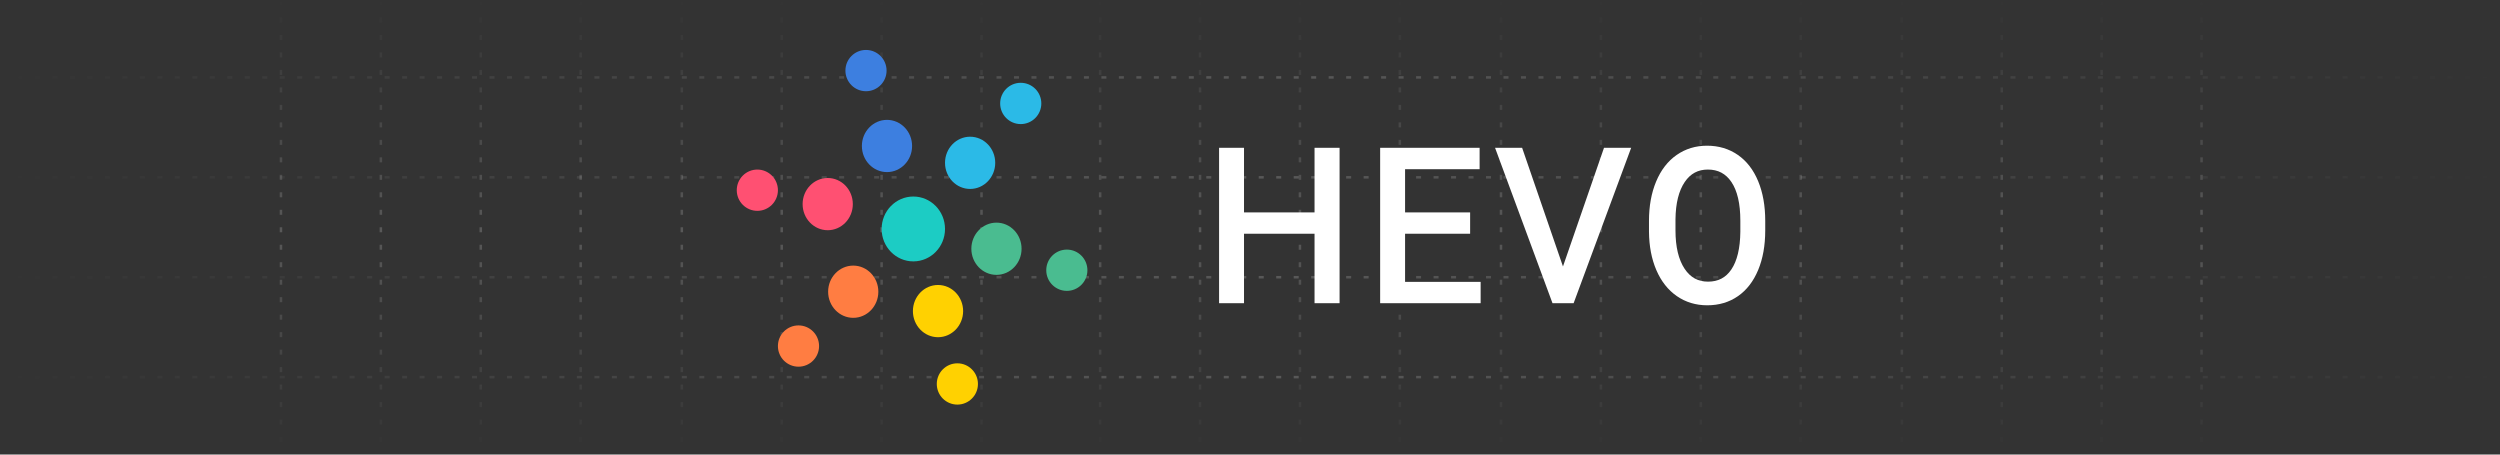 <svg width="1001" height="182" viewBox="0 0 1001 182" fill="none" xmlns="http://www.w3.org/2000/svg">
<rect x="0" y="0" width="1001" height="182" fill="#333333" stroke="none"/>
<g opacity="0.2">
<path d="M0 31H1001" stroke="url(#paint0_linear)" stroke-dasharray="2 5"/>
<path d="M0 71H1001" stroke="url(#paint1_linear)" stroke-dasharray="2 5"/>
<path d="M0 111H1001" stroke="url(#paint2_linear)" stroke-dasharray="2 5"/>
<path d="M0 151H1001" stroke="url(#paint3_linear)" stroke-dasharray="2 5"/>
</g>
<g opacity="0.2">
<path d="M881.5 0L881.5 182" stroke="url(#paint4_linear)" stroke-dasharray="2 5"/>
<path d="M841.5 0L841.5 182" stroke="url(#paint5_linear)" stroke-dasharray="2 5"/>
<path d="M801.5 0L801.5 182" stroke="url(#paint6_linear)" stroke-dasharray="2 5"/>
<path d="M761.5 0L761.5 182" stroke="url(#paint7_linear)" stroke-dasharray="2 5"/>
</g>
<g opacity="0.2">
<path d="M721 0L721 182" stroke="url(#paint8_linear)" stroke-dasharray="2 5"/>
<path d="M681 0L681 182" stroke="url(#paint9_linear)" stroke-dasharray="2 5"/>
<path d="M641 0L641 182" stroke="url(#paint10_linear)" stroke-dasharray="2 5"/>
<path d="M601 0L601 182" stroke="url(#paint11_linear)" stroke-dasharray="2 5"/>
</g>
<g opacity="0.2">
<path d="M560.5 0L560.5 182" stroke="url(#paint12_linear)" stroke-dasharray="2 5"/>
<path d="M520.5 0L520.5 182" stroke="url(#paint13_linear)" stroke-dasharray="2 5"/>
<path d="M480.5 0L480.5 182" stroke="url(#paint14_linear)" stroke-dasharray="2 5"/>
<path d="M440.5 0L440.5 182" stroke="url(#paint15_linear)" stroke-dasharray="2 5"/>
</g>
<g opacity="0.2">
<path d="M393 0L393 182" stroke="url(#paint16_linear)" stroke-dasharray="2 5"/>
<path d="M353 0L353 182" stroke="url(#paint17_linear)" stroke-dasharray="2 5"/>
<path d="M313 0L313 182" stroke="url(#paint18_linear)" stroke-dasharray="2 5"/>
<path d="M273 0L273 182" stroke="url(#paint19_linear)" stroke-dasharray="2 5"/>
</g>
<g opacity="0.2">
<path d="M232.5 0L232.5 182" stroke="url(#paint20_linear)" stroke-dasharray="2 5"/>
<path d="M192.5 0L192.5 182" stroke="url(#paint21_linear)" stroke-dasharray="2 5"/>
<path d="M152.5 0L152.5 182" stroke="url(#paint22_linear)" stroke-dasharray="2 5"/>
<path d="M112.5 0L112.5 182" stroke="url(#paint23_linear)" stroke-dasharray="2 5"/>
</g>
<path d="M526.343 85.044H498.101V59.167H488.12V121.413H498.101V93.593H526.343V121.413H536.365V59.167H526.343V85.044ZM562.592 85.044V67.757H592.436V59.167H552.611V121.413H592.849V112.864H562.592V93.593H588.638V85.044H562.592ZM642.248 59.167L625.811 106.691L609.453 59.167H598.616L621.626 121.413H630.073L653.125 59.167H642.248ZM706.8 92.233V88.43C706.8 82.422 705.862 77.145 703.987 72.597C702.086 67.987 699.357 64.456 695.811 62.014C692.259 59.568 688.15 58.34 683.508 58.34C678.941 58.34 674.868 59.583 671.314 62.059C667.772 64.527 665.032 68.077 663.107 72.697C661.206 77.26 660.254 82.504 660.254 88.43V92.764C660.306 98.595 661.29 103.723 663.207 108.164C665.146 112.656 667.885 116.126 671.412 118.565C674.952 121.012 679.018 122.24 683.584 122.24C688.252 122.24 692.356 121.019 695.871 118.585C699.376 116.158 702.085 112.648 703.986 108.067C705.861 103.547 706.8 98.269 706.8 92.233ZM696.832 88.347V92.811C696.761 99.459 695.535 104.495 693.217 107.916C691.004 111.18 687.96 112.772 683.903 112.772C679.888 112.772 676.813 111.084 674.507 107.6C672.095 103.956 670.864 98.841 670.864 92.232V87.809C670.935 81.358 672.188 76.379 674.57 72.872C676.849 69.517 679.879 67.89 683.829 67.89C687.907 67.89 690.989 69.52 693.253 72.868C695.617 76.366 696.832 81.521 696.832 88.347Z" fill="white"/>
<path d="M355.149 68.907C360.7 68.907 365.201 64.226 365.201 58.451C365.201 52.677 360.7 47.995 355.149 47.995C349.597 47.995 345.096 52.677 345.096 58.451C345.096 64.226 349.597 68.907 355.149 68.907Z" fill="#3D7FE0"/>
<path d="M388.436 75.653C393.988 75.653 398.488 70.972 398.488 65.197C398.488 59.422 393.988 54.741 388.436 54.741C382.884 54.741 378.384 59.422 378.384 65.197C378.384 70.972 382.884 75.653 388.436 75.653Z" fill="#2BBAE7"/>
<path d="M398.983 110.057C404.535 110.057 409.035 105.376 409.035 99.601C409.035 93.826 404.535 89.145 398.983 89.145C393.431 89.145 388.931 93.826 388.931 99.601C388.931 105.376 393.431 110.057 398.983 110.057Z" fill="#4ABC90"/>
<path d="M375.583 135.017C381.134 135.017 385.635 130.335 385.635 124.561C385.635 118.786 381.134 114.104 375.583 114.104C370.031 114.104 365.53 118.786 365.53 124.561C365.53 130.335 370.031 135.017 375.583 135.017Z" fill="#FFD101"/>
<path d="M341.636 127.259C347.187 127.259 351.688 122.578 351.688 116.803C351.688 111.028 347.187 106.347 341.636 106.347C336.084 106.347 331.583 111.028 331.583 116.803C331.583 122.578 336.084 127.259 341.636 127.259Z" fill="#FF7D42"/>
<path d="M331.419 92.18C336.97 92.18 341.471 87.499 341.471 81.725C341.471 75.95 336.97 71.268 331.419 71.268C325.867 71.268 321.367 75.95 321.367 81.725C321.367 87.499 325.867 92.18 331.419 92.18Z" fill="#FF5072"/>
<path d="M365.695 104.66C372.703 104.66 378.384 98.846 378.384 91.674C378.384 84.503 372.703 78.689 365.695 78.689C358.687 78.689 353.006 84.503 353.006 91.674C353.006 98.846 358.687 104.66 365.695 104.66Z" fill="#1CCCC4"/>
<path d="M346.744 36.527C351.295 36.527 354.984 32.828 354.984 28.264C354.984 23.7 351.295 20 346.744 20C342.193 20 338.505 23.7 338.505 28.264C338.505 32.828 342.193 36.527 346.744 36.527Z" fill="#3D7FE0"/>
<path d="M408.705 49.682C413.256 49.682 416.945 45.982 416.945 41.418C416.945 36.854 413.256 33.154 408.705 33.154C404.155 33.154 400.466 36.854 400.466 41.418C400.466 45.982 404.155 49.682 408.705 49.682Z" fill="#2BBAE7"/>
<path d="M427.162 116.466C431.712 116.466 435.401 112.766 435.401 108.202C435.401 103.638 431.712 99.939 427.162 99.939C422.611 99.939 418.922 103.638 418.922 108.202C418.922 112.766 422.611 116.466 427.162 116.466Z" fill="#4ABC90"/>
<path d="M383.328 162C387.878 162 391.567 158.3 391.567 153.736C391.567 149.172 387.878 145.473 383.328 145.473C378.777 145.473 375.088 149.172 375.088 153.736C375.088 158.3 378.777 162 383.328 162Z" fill="#FFD101"/>
<path d="M319.719 146.822C324.269 146.822 327.958 143.122 327.958 138.558C327.958 133.994 324.269 130.294 319.719 130.294C315.168 130.294 311.479 133.994 311.479 138.558C311.479 143.122 315.168 146.822 319.719 146.822Z" fill="#FF7D42"/>
<path d="M303.24 84.423C307.79 84.423 311.479 80.723 311.479 76.159C311.479 71.595 307.79 67.895 303.24 67.895C298.689 67.895 295 71.595 295 76.159C295 80.723 298.689 84.423 303.24 84.423Z" fill="#FF5072"/>
<defs>
<linearGradient id="paint0_linear" x1="0" y1="31" x2="1001" y2="31" gradientUnits="userSpaceOnUse">
<stop stop-color="white" stop-opacity="0"/>
<stop offset="0.511" stop-color="white" stop-opacity="0.921"/>
<stop offset="1" stop-color="white" stop-opacity="0"/>
</linearGradient>
<linearGradient id="paint1_linear" x1="0" y1="71" x2="1001" y2="71" gradientUnits="userSpaceOnUse">
<stop stop-color="white" stop-opacity="0"/>
<stop offset="0.511" stop-color="white" stop-opacity="0.921"/>
<stop offset="1" stop-color="white" stop-opacity="0"/>
</linearGradient>
<linearGradient id="paint2_linear" x1="0" y1="111" x2="1001" y2="111" gradientUnits="userSpaceOnUse">
<stop stop-color="white" stop-opacity="0"/>
<stop offset="0.511" stop-color="white" stop-opacity="0.921"/>
<stop offset="1" stop-color="white" stop-opacity="0"/>
</linearGradient>
<linearGradient id="paint3_linear" x1="0" y1="151" x2="1001" y2="151" gradientUnits="userSpaceOnUse">
<stop stop-color="white" stop-opacity="0"/>
<stop offset="0.511" stop-color="white" stop-opacity="0.921"/>
<stop offset="1" stop-color="white" stop-opacity="0"/>
</linearGradient>
<linearGradient id="paint4_linear" x1="881.5" y1="0" x2="881.5" y2="182" gradientUnits="userSpaceOnUse">
<stop stop-color="white" stop-opacity="0"/>
<stop offset="0.511" stop-color="white" stop-opacity="0.921"/>
<stop offset="1" stop-color="white" stop-opacity="0"/>
</linearGradient>
<linearGradient id="paint5_linear" x1="841.5" y1="0" x2="841.5" y2="182" gradientUnits="userSpaceOnUse">
<stop stop-color="white" stop-opacity="0"/>
<stop offset="0.511" stop-color="white" stop-opacity="0.921"/>
<stop offset="1" stop-color="white" stop-opacity="0"/>
</linearGradient>
<linearGradient id="paint6_linear" x1="801.5" y1="0" x2="801.5" y2="182" gradientUnits="userSpaceOnUse">
<stop stop-color="white" stop-opacity="0"/>
<stop offset="0.511" stop-color="white" stop-opacity="0.921"/>
<stop offset="1" stop-color="white" stop-opacity="0"/>
</linearGradient>
<linearGradient id="paint7_linear" x1="761.5" y1="0" x2="761.5" y2="182" gradientUnits="userSpaceOnUse">
<stop stop-color="white" stop-opacity="0"/>
<stop offset="0.511" stop-color="white" stop-opacity="0.921"/>
<stop offset="1" stop-color="white" stop-opacity="0"/>
</linearGradient>
<linearGradient id="paint8_linear" x1="721" y1="0" x2="721" y2="182" gradientUnits="userSpaceOnUse">
<stop stop-color="white" stop-opacity="0"/>
<stop offset="0.511" stop-color="white" stop-opacity="0.921"/>
<stop offset="1" stop-color="white" stop-opacity="0"/>
</linearGradient>
<linearGradient id="paint9_linear" x1="681" y1="0" x2="681" y2="182" gradientUnits="userSpaceOnUse">
<stop stop-color="white" stop-opacity="0"/>
<stop offset="0.511" stop-color="white" stop-opacity="0.921"/>
<stop offset="1" stop-color="white" stop-opacity="0"/>
</linearGradient>
<linearGradient id="paint10_linear" x1="641" y1="0" x2="641" y2="182" gradientUnits="userSpaceOnUse">
<stop stop-color="white" stop-opacity="0"/>
<stop offset="0.511" stop-color="white" stop-opacity="0.921"/>
<stop offset="1" stop-color="white" stop-opacity="0"/>
</linearGradient>
<linearGradient id="paint11_linear" x1="601" y1="0" x2="601" y2="182" gradientUnits="userSpaceOnUse">
<stop stop-color="white" stop-opacity="0"/>
<stop offset="0.511" stop-color="white" stop-opacity="0.921"/>
<stop offset="1" stop-color="white" stop-opacity="0"/>
</linearGradient>
<linearGradient id="paint12_linear" x1="560.5" y1="0" x2="560.5" y2="182" gradientUnits="userSpaceOnUse">
<stop stop-color="white" stop-opacity="0"/>
<stop offset="0.511" stop-color="white" stop-opacity="0.921"/>
<stop offset="1" stop-color="white" stop-opacity="0"/>
</linearGradient>
<linearGradient id="paint13_linear" x1="520.5" y1="0" x2="520.5" y2="182" gradientUnits="userSpaceOnUse">
<stop stop-color="white" stop-opacity="0"/>
<stop offset="0.511" stop-color="white" stop-opacity="0.921"/>
<stop offset="1" stop-color="white" stop-opacity="0"/>
</linearGradient>
<linearGradient id="paint14_linear" x1="480.5" y1="0" x2="480.5" y2="182" gradientUnits="userSpaceOnUse">
<stop stop-color="white" stop-opacity="0"/>
<stop offset="0.511" stop-color="white" stop-opacity="0.921"/>
<stop offset="1" stop-color="white" stop-opacity="0"/>
</linearGradient>
<linearGradient id="paint15_linear" x1="440.5" y1="0" x2="440.5" y2="182" gradientUnits="userSpaceOnUse">
<stop stop-color="white" stop-opacity="0"/>
<stop offset="0.511" stop-color="white" stop-opacity="0.921"/>
<stop offset="1" stop-color="white" stop-opacity="0"/>
</linearGradient>
<linearGradient id="paint16_linear" x1="393" y1="0" x2="393" y2="182" gradientUnits="userSpaceOnUse">
<stop stop-color="white" stop-opacity="0"/>
<stop offset="0.511" stop-color="white" stop-opacity="0.921"/>
<stop offset="1" stop-color="white" stop-opacity="0"/>
</linearGradient>
<linearGradient id="paint17_linear" x1="353" y1="0" x2="353" y2="182" gradientUnits="userSpaceOnUse">
<stop stop-color="white" stop-opacity="0"/>
<stop offset="0.511" stop-color="white" stop-opacity="0.921"/>
<stop offset="1" stop-color="white" stop-opacity="0"/>
</linearGradient>
<linearGradient id="paint18_linear" x1="313" y1="0" x2="313" y2="182" gradientUnits="userSpaceOnUse">
<stop stop-color="white" stop-opacity="0"/>
<stop offset="0.511" stop-color="white" stop-opacity="0.921"/>
<stop offset="1" stop-color="white" stop-opacity="0"/>
</linearGradient>
<linearGradient id="paint19_linear" x1="273" y1="0" x2="273" y2="182" gradientUnits="userSpaceOnUse">
<stop stop-color="white" stop-opacity="0"/>
<stop offset="0.511" stop-color="white" stop-opacity="0.921"/>
<stop offset="1" stop-color="white" stop-opacity="0"/>
</linearGradient>
<linearGradient id="paint20_linear" x1="232.5" y1="0" x2="232.5" y2="182" gradientUnits="userSpaceOnUse">
<stop stop-color="white" stop-opacity="0"/>
<stop offset="0.511" stop-color="white" stop-opacity="0.921"/>
<stop offset="1" stop-color="white" stop-opacity="0"/>
</linearGradient>
<linearGradient id="paint21_linear" x1="192.5" y1="0" x2="192.5" y2="182" gradientUnits="userSpaceOnUse">
<stop stop-color="white" stop-opacity="0"/>
<stop offset="0.511" stop-color="white" stop-opacity="0.921"/>
<stop offset="1" stop-color="white" stop-opacity="0"/>
</linearGradient>
<linearGradient id="paint22_linear" x1="152.5" y1="0" x2="152.5" y2="182" gradientUnits="userSpaceOnUse">
<stop stop-color="white" stop-opacity="0"/>
<stop offset="0.511" stop-color="white" stop-opacity="0.921"/>
<stop offset="1" stop-color="white" stop-opacity="0"/>
</linearGradient>
<linearGradient id="paint23_linear" x1="112.5" y1="0" x2="112.5" y2="182" gradientUnits="userSpaceOnUse">
<stop stop-color="white" stop-opacity="0"/>
<stop offset="0.511" stop-color="white" stop-opacity="0.921"/>
<stop offset="1" stop-color="white" stop-opacity="0"/>
</linearGradient>
</defs>
</svg>
